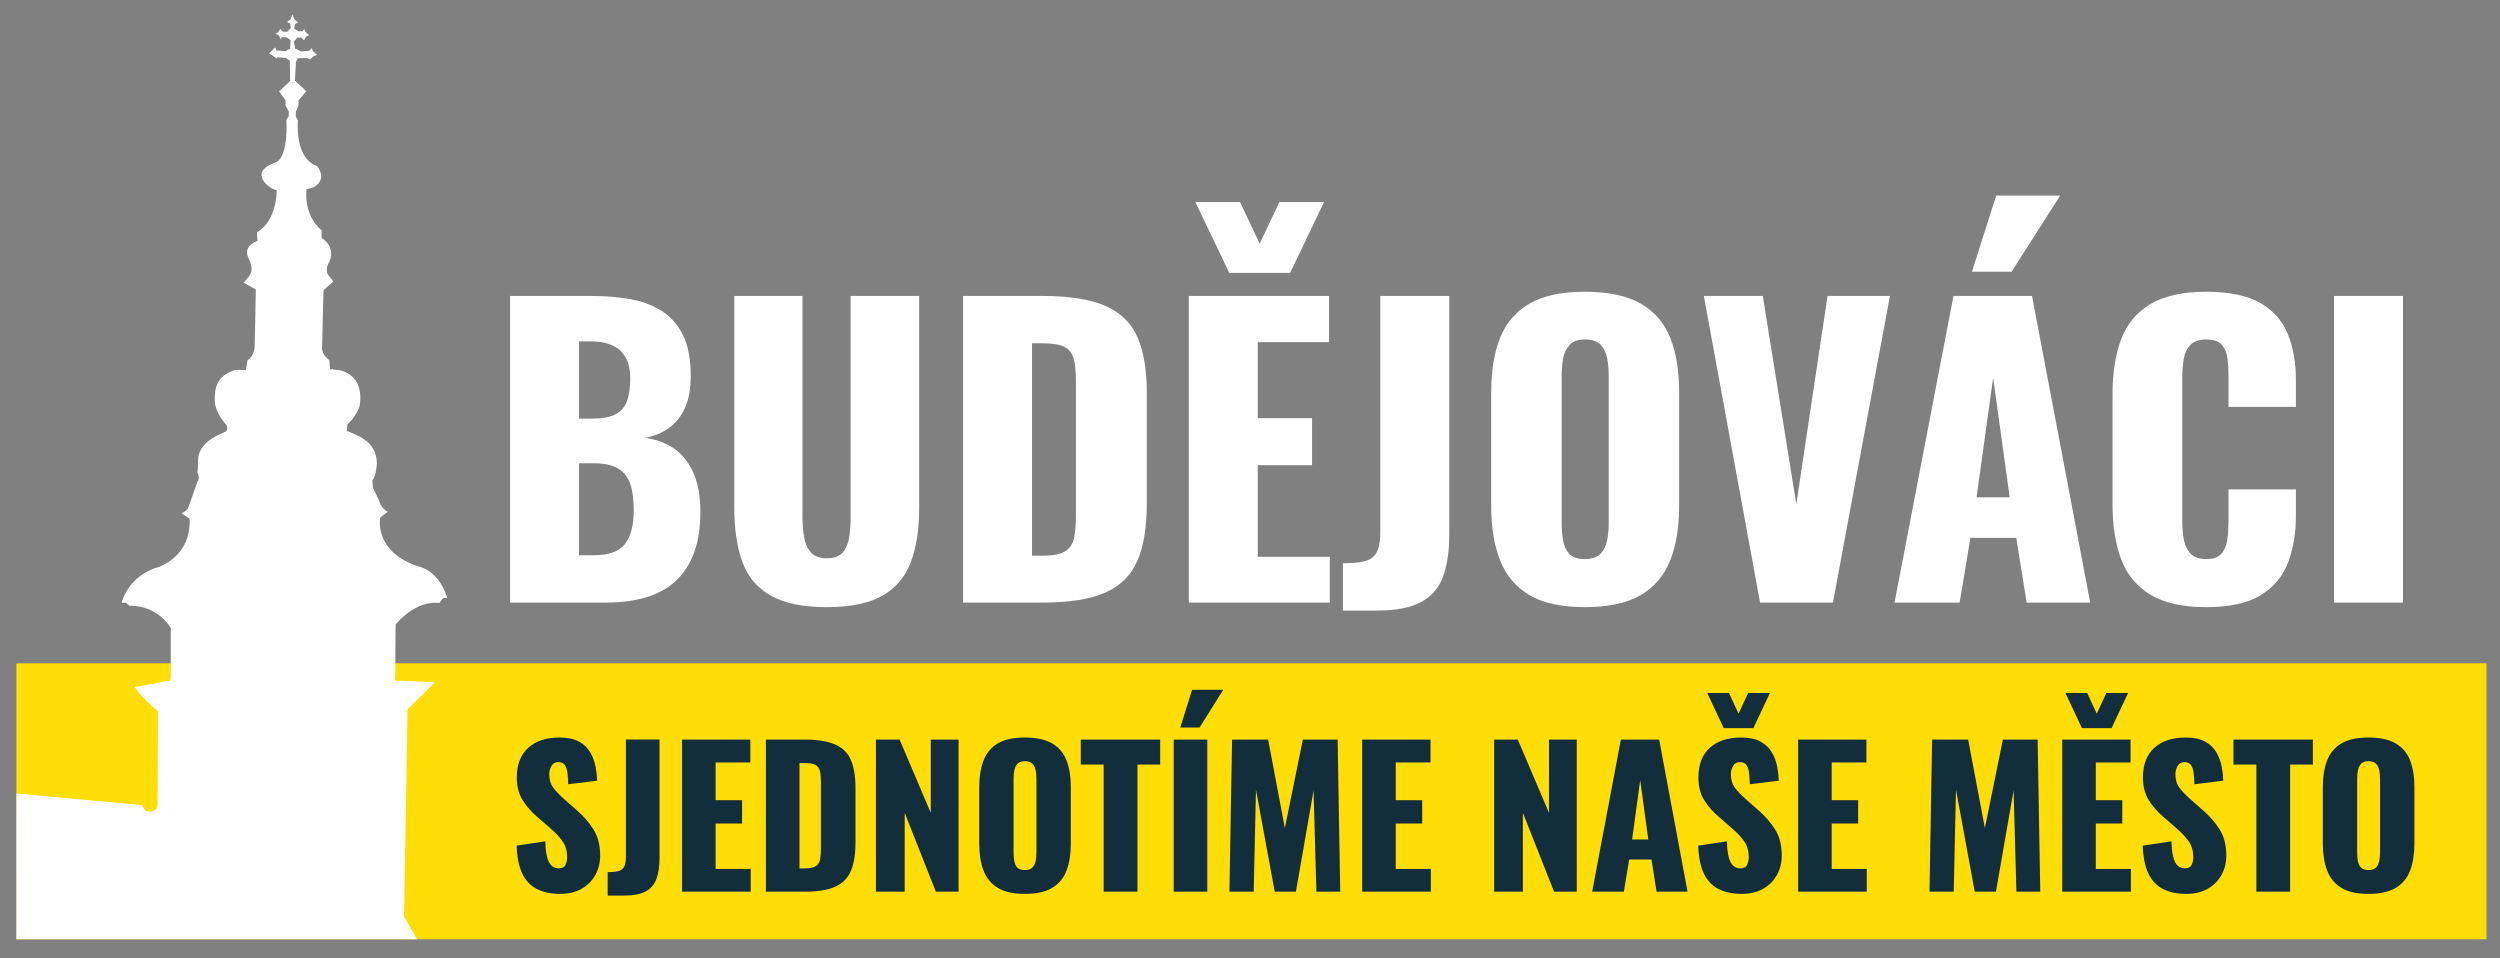 <?xml version="1.0" encoding="utf-8"?>
<!-- Generator: Adobe Illustrator 26.3.1, SVG Export Plug-In . SVG Version: 6.00 Build 0)  -->
<svg version="1.1" baseProfile="tiny" id="Layer_1" xmlns="http://www.w3.org/2000/svg" xmlns:xlink="http://www.w3.org/1999/xlink"
	 x="0px" y="0px" viewBox="0 0 841.89 322.62" overflow="visible" xml:space="preserve">
<rect x="0" y="0" width="841.89" height="322.62" fill="#808080" stroke="none"/>
<rect x="5.53" y="223.37" fill="#FFDD06" width="831.8" height="92.94"/>
<g>
	<path fill="#ffffff" d="M140.01,190.47c-14.39-5.36-11.94-16.22-11.94-16.22s2.38-1.76,2.51-1.9c-1.15-0.48-2.38-2.11-2.38-2.38
		c-0.34-1.08-2.65-5.83-2.65-5.83s-0.07-2.1-0.14-2.31c1.36-1.83,1.49-5.63,1.49-5.7c0-5.7-3.94-7.87-4-7.94
		c-1.77-1.56-6.11-3.05-6.11-3.05s0.24-2.08,0.16-2.13c3.1-2.91,4.11-6.09,4.12-6.15c0.34-1.77,0.27-3.12,0.27-3.19
		c-0.07-7.94-6.92-8.96-6.92-8.96l-3.26-0.41c0,0-0.27-2.92-0.27-2.99c-1.9-1.56-2.46-2.88-2.44-4.07
		c0.09-4.97,0.48-19.48,0.48-19.48l3.32-2.99c0,0-1.2-1.51-1.42-1.77c-1.42-1.56-0.44-3.88-0.41-3.93c3.4-5.86-2.13-8.96-2.13-8.96
		V77.6c-6.52-5.7-4.98-14.02-5.07-13.93c4.7-0.54,4.96-3.91,4.95-4.17c-0.06-1.75-1.1-3.48-1.52-3.63
		c-7.6-2.75-6.32-15.32-6.32-15.32l-0.72-1.31V37.7l0.91-2.26v-1.63l2.62-3.08l-3.84-3.61l-0.03,0.59h-1.56l-0.01-0.39l-3.72,3.43
		l2.18,3.07l-0.02,1.66l1.12,2.12l-0.04,1.62c0,0-1.05,1.41-0.77,1.27c0.55,12.86-3.39,14.11-3.39,14.11
		c-5.87,2.02-4.97,4.49-4.92,4.79c0.46,3.03,5.06,4.98,5.06,4.57c-0.27,11.27-6.65,14.25-6.65,14.25s0,2.85,0.27,2.85
		c-5.97,2.31-2.85,6.19-2.55,7.16c0.81,2.66,0.4,3.59-0.3,4.65c-0.41,0.62-1.9,2.31-1.9,2.31l4.07,2.31c0,0-0.33,19.2-0.41,19.68
		c-0.49,3.28-2.4,4.12-2.4,4.12l-0.54,3.35c0,0-3.8-0.18-3.71,0c-5.25,1.63-6.25,4.81-6.61,7.24c-0.11,0.72-0.16,2.44-0.16,2.77
		c0.02,4.53,3.96,8.45,3.78,8.27c1,1.36,0,2.17,0.18,2.26c-0.45,0.27-3.89,1.81-4.07,1.99c-5.79,3.17-5.52,7.69-5.52,7.69
		s0,4.34-0.27,4.07c1.09,2.26,0.09,3.26,0.09,3.26s-3.17,9.05-3.26,9.14c-0.54,0.72-2.08,1.54-2.08,1.54s2.71,1.72,2.71,1.9
		c0.45,12.76-10.13,15.83-9.95,16.01c-10.77,2.81-12.98,12.17-12.98,12.17h1.36c0,0,1.15,0.82,1.15,1.02
		c9.91-0.14,14.05,7.53,14.05,7.53v16.83c-0.07,1.42-1.77,1.08-1.77,1.08s-10.59,2.17-10.45,1.9c3.12,4.48,7.87,8.14,7.87,8.14
		s-0.01,31.66-0.15,31.66c-0.14,2.31-2.67,2.21-3.08,2.16c-2.05-0.28-1.33-2.08-2.24-2.16c-28.25-2.58-42.13-3.91-42.13-3.91
		l-0.02,49.09h134.92l-4.37-7.62l1.15-69.76l9.23-9.16c0,0-12.42-0.61-12.55-0.48c-1.36,0-0.81-0.88-0.81-0.88
		s0.07-18.12,0.14-18.12c7.6-8.75,14.66-7.19,14.66-7.19l1.36-1.7c0,0,1.43-0.07,1.36,0C147.48,191.15,140.15,190.68,140.01,190.47z
		"/>
	<polygon fill="#ffffff" points="99.27,27.71 99.31,27.13 99.68,20.86 100.29,19.57 103.41,19.57 104.36,20.05 105.38,19.09 
		106.81,18.42 105.45,17.33 104.97,16.24 104.09,17.13 101.38,17.33 99.34,16.31 99,13.94 100.16,12.65 101.38,12.65 102.39,13.53 
		103.07,12.31 104.16,11.83 102.87,10.75 102.46,9.73 101.92,10.54 100.49,10.54 99.07,9.6 99.34,8.1 100.43,7.56 99.21,6.61 
		98.46,4.84 97.78,6.61 96.69,7.36 97.71,7.97 97.92,9.39 96.76,10.68 95.27,10.68 94.39,9.73 93.71,10.82 92.76,11.36 93.98,11.97 
		94.52,13.26 95,12.51 96.56,12.58 97.85,13.53 97.71,16.38 96.22,17.19 93.03,16.99 92.7,15.98 92.35,16.24 90.65,18.01 
		93.3,19.71 93.3,19.3 96.22,19.5 97.58,20.45 97.71,27.32 97.71,27.71 	"/>
</g>
<g>
	<path fill="#ffffff" d="M171.77,202.93V99.66h27.37c4.5,0,8.76,0.34,12.78,1.02c4.02,0.68,7.59,1.98,10.7,3.89
		c3.11,1.91,5.56,4.63,7.33,8.16c1.77,3.53,2.66,8.18,2.66,13.96c0,4.17-0.63,7.67-1.88,10.52c-1.25,2.85-3.03,5.12-5.32,6.82
		c-2.29,1.7-5.04,2.85-8.24,3.44c4.06,0.51,7.48,1.81,10.25,3.89c2.77,2.08,4.86,4.87,6.29,8.35c1.43,3.49,2.14,7.69,2.14,12.62
		c0,5.35-0.71,9.97-2.14,13.83c-1.43,3.87-3.48,7.03-6.16,9.5c-2.68,2.47-5.99,4.29-9.92,5.48c-3.94,1.19-8.45,1.79-13.56,1.79
		H171.77z M194.99,140.96h4.54c3.55,0,6.23-0.53,8.04-1.59c1.82-1.06,3.05-2.61,3.7-4.65c0.65-2.04,0.97-4.5,0.97-7.39
		c0-2.72-0.5-4.99-1.49-6.82c-1-1.83-2.46-3.21-4.41-4.14c-1.95-0.93-4.39-1.4-7.33-1.4h-4.02V140.96z M194.99,186.99h4.93
		c5.1,0,8.63-1.28,10.57-3.83c1.95-2.55,2.92-6.29,2.92-11.22c0-3.91-0.43-7.01-1.3-9.31c-0.87-2.29-2.29-3.97-4.28-5.04
		c-1.99-1.06-4.67-1.59-8.04-1.59h-4.8V186.99z"/>
	<path fill="#ffffff" d="M278.4,204.46c-8.04,0-14.33-1.3-18.87-3.89c-4.54-2.59-7.72-6.38-9.53-11.35
		c-1.82-4.97-2.72-11.07-2.72-18.29V99.66h22.96v74.71c0,2.12,0.17,4.25,0.52,6.37c0.34,2.13,1.1,3.87,2.27,5.23
		c1.17,1.36,2.96,2.04,5.38,2.04c2.51,0,4.32-0.68,5.45-2.04c1.12-1.36,1.84-3.1,2.14-5.23c0.3-2.12,0.45-4.25,0.45-6.37V99.66
		h23.09v71.27c0,7.22-0.93,13.32-2.79,18.29c-1.86,4.97-5.04,8.76-9.53,11.35C292.71,203.16,286.44,204.46,278.4,204.46z"/>
	<path fill="#ffffff" d="M324.32,202.93V99.66h26.59c9.17,0,16.3,1.13,21.4,3.38c5.1,2.25,8.69,5.78,10.77,10.58
		c2.08,4.8,3.11,11.03,3.11,18.68v37.48c0,7.74-1.04,14.05-3.11,18.93c-2.08,4.89-5.64,8.48-10.7,10.77s-12.13,3.44-21.21,3.44
		H324.32z M347.54,187.12h3.63c3.54,0,6.1-0.51,7.65-1.53c1.56-1.02,2.53-2.55,2.92-4.59c0.39-2.04,0.58-4.59,0.58-7.65v-45.01
		c0-3.06-0.24-5.52-0.71-7.39c-0.48-1.87-1.49-3.23-3.05-4.08c-1.56-0.85-4.07-1.27-7.52-1.27h-3.5V187.12z"/>
	<path fill="#ffffff" d="M400.34,202.93V99.66h47.22v15.55h-24v25.63h18.29v15.81h-18.29v30.85h24.26v15.43H400.34z M413.96,91.88
		l-11.42-23.84h15.05l6.62,14.02l6.62-14.02h15.05l-11.42,23.84H413.96z"/>
	<path fill="#ffffff" d="M452.23,205.61v-15.94c2.33,0,4.32-0.13,5.97-0.38c1.64-0.26,2.94-0.74,3.89-1.47
		c0.95-0.72,1.64-1.79,2.08-3.19c0.43-1.4,0.65-3.21,0.65-5.42V99.66h23.22v80.58c0,5.61-0.71,10.31-2.14,14.09
		c-1.43,3.78-3.91,6.61-7.46,8.48c-3.55,1.87-8.52,2.81-14.92,2.81H452.23z"/>
	<path fill="#ffffff" d="M533.69,204.46c-7.87,0-14.1-1.36-18.68-4.08c-4.58-2.72-7.87-6.63-9.86-11.73
		c-1.99-5.1-2.98-11.18-2.98-18.23v-38.38c0-7.14,0.99-13.22,2.98-18.23c1.99-5.01,5.27-8.86,9.86-11.54
		c4.58-2.68,10.81-4.02,18.68-4.02c7.96,0,14.25,1.34,18.87,4.02c4.63,2.68,7.93,6.52,9.92,11.54c1.99,5.02,2.98,11.09,2.98,18.23
		v38.38c0,7.06-1,13.13-2.98,18.23c-1.99,5.1-5.3,9.01-9.92,11.73C547.94,203.1,541.65,204.46,533.69,204.46z M533.69,188.27
		c2.42,0,4.19-0.59,5.32-1.79c1.12-1.19,1.86-2.72,2.21-4.59c0.34-1.87,0.52-3.78,0.52-5.74v-49.72c0-2.04-0.17-3.97-0.52-5.8
		c-0.35-1.83-1.08-3.33-2.21-4.53c-1.12-1.19-2.9-1.79-5.32-1.79c-2.25,0-3.94,0.6-5.06,1.79c-1.12,1.19-1.86,2.7-2.21,4.53
		c-0.35,1.83-0.52,3.76-0.52,5.8v49.72c0,1.96,0.15,3.87,0.45,5.74c0.3,1.87,0.99,3.4,2.08,4.59
		C529.52,187.67,531.27,188.27,533.69,188.27z"/>
	<path fill="#ffffff" d="M592.71,202.93L573.78,99.66h19.85l11.29,70.12l10.51-70.12h21.02l-19.2,103.27H592.71z"/>
	<path fill="#ffffff" d="M637.99,202.93l19.85-103.27h26.46l19.59,103.27h-21.4l-3.5-21.8h-15.44l-3.63,21.8H637.99z M664.06,91.5
		l8.17-25.63h21.53L677.42,91.5H664.06z M665.62,167.48h11.16l-5.58-40.29L665.62,167.48z"/>
	<path fill="#ffffff" d="M742.93,204.46c-7.96,0-14.25-1.42-18.88-4.27c-4.63-2.85-7.89-6.84-9.79-11.98
		c-1.9-5.14-2.85-11.2-2.85-18.17v-37.23c0-7.14,0.95-13.28,2.85-18.42c1.9-5.14,5.17-9.12,9.79-11.92
		c4.63-2.8,10.92-4.21,18.88-4.21c7.78,0,13.86,1.26,18.23,3.76c4.37,2.51,7.46,6.01,9.28,10.52c1.82,4.51,2.72,9.69,2.72,15.55
		v8.92h-22.7v-10.33c0-2.04-0.11-3.99-0.32-5.86c-0.22-1.87-0.84-3.42-1.88-4.65c-1.04-1.23-2.81-1.85-5.32-1.85
		c-2.42,0-4.22,0.64-5.38,1.91c-1.17,1.27-1.9,2.87-2.21,4.78c-0.3,1.91-0.45,3.93-0.45,6.06v48.58c0,2.29,0.19,4.4,0.58,6.31
		c0.39,1.91,1.17,3.44,2.33,4.59c1.17,1.15,2.87,1.72,5.12,1.72c2.42,0,4.15-0.62,5.19-1.85c1.04-1.23,1.69-2.83,1.95-4.78
		c0.26-1.95,0.39-3.95,0.39-5.99v-10.84h22.7v8.92c0,5.86-0.89,11.11-2.66,15.75c-1.77,4.63-4.84,8.29-9.21,10.96
		C756.92,203.12,750.8,204.46,742.93,204.46z"/>
	<path fill="#ffffff" d="M786,202.93V99.66h23.22v103.27H786z"/>
</g>
<g>
	<path fill="#122E3D" d="M188.71,301.02c-3.2,0-5.88-0.57-8.03-1.71c-2.15-1.14-3.77-2.9-4.87-5.28c-1.1-2.38-1.71-5.47-1.83-9.26
		l9.67-1.45c0.04,2.19,0.24,3.96,0.6,5.31c0.36,1.35,0.86,2.32,1.52,2.91c0.65,0.59,1.44,0.88,2.37,0.88c1.18,0,1.95-0.4,2.31-1.2
		c0.36-0.8,0.54-1.64,0.54-2.53c0-2.11-0.51-3.89-1.52-5.34c-1.01-1.45-2.38-2.92-4.11-4.39l-4.43-3.86
		c-1.94-1.64-3.57-3.51-4.9-5.59s-1.99-4.67-1.99-7.74c0-4.34,1.29-7.66,3.86-9.96c2.57-2.3,6.07-3.45,10.49-3.45
		c2.74,0,4.94,0.46,6.61,1.39c1.66,0.93,2.93,2.14,3.79,3.64c0.86,1.5,1.45,3.08,1.77,4.74c0.32,1.67,0.49,3.26,0.54,4.77l-9.74,1.2
		c-0.04-1.52-0.14-2.83-0.28-3.95c-0.15-1.12-0.45-1.98-0.92-2.59c-0.46-0.61-1.18-0.92-2.15-0.92c-1.05,0-1.82,0.44-2.31,1.33
		c-0.49,0.89-0.73,1.77-0.73,2.66c0,1.9,0.45,3.45,1.36,4.65c0.91,1.2,2.1,2.46,3.57,3.76l4.24,3.73c2.23,1.9,4.12,4.05,5.66,6.45
		c1.54,2.4,2.31,5.37,2.31,8.91c0,2.4-0.55,4.58-1.64,6.54c-1.1,1.96-2.65,3.51-4.65,4.65
		C193.82,300.45,191.45,301.02,188.71,301.02z"/>
	<path fill="#122E3D" d="M204.64,301.59v-7.9c1.14,0,2.11-0.06,2.91-0.19c0.8-0.13,1.43-0.37,1.9-0.73c0.46-0.36,0.8-0.89,1.01-1.58
		c0.21-0.7,0.32-1.59,0.32-2.69v-39.45h11.32v39.96c0,2.78-0.35,5.11-1.04,6.99c-0.7,1.88-1.91,3.28-3.64,4.2
		c-1.73,0.93-4.15,1.39-7.27,1.39H204.64z"/>
	<path fill="#122E3D" d="M229.68,300.27v-51.21h23.01v7.71h-11.7v12.71h8.91v7.84h-8.91v15.3h11.82v7.65H229.68z"/>
	<path fill="#122E3D" d="M257.93,300.27v-51.21h12.96c4.47,0,7.94,0.56,10.43,1.68c2.49,1.12,4.24,2.87,5.25,5.25
		c1.01,2.38,1.52,5.47,1.52,9.26v18.59c0,3.84-0.51,6.96-1.52,9.39c-1.01,2.42-2.75,4.2-5.22,5.34c-2.47,1.14-5.91,1.71-10.34,1.71
		H257.93z M269.25,292.43h1.77c1.73,0,2.97-0.25,3.73-0.76s1.23-1.26,1.42-2.28c0.19-1.01,0.28-2.28,0.28-3.79v-22.32
		c0-1.52-0.12-2.74-0.35-3.67c-0.23-0.93-0.73-1.6-1.49-2.02c-0.76-0.42-1.98-0.63-3.67-0.63h-1.71V292.43z"/>
	<path fill="#122E3D" d="M294.98,300.27v-51.21h7.97l10.49,24.66v-24.66h9.36v51.21h-7.65l-10.49-26.55v26.55H294.98z"/>
	<path fill="#122E3D" d="M345.12,301.02c-3.84,0-6.87-0.67-9.1-2.02c-2.23-1.35-3.84-3.29-4.8-5.82c-0.97-2.53-1.45-5.54-1.45-9.04
		v-19.03c0-3.54,0.48-6.55,1.45-9.04c0.97-2.49,2.57-4.39,4.8-5.72c2.23-1.33,5.27-1.99,9.1-1.99c3.88,0,6.94,0.66,9.2,1.99
		c2.25,1.33,3.87,3.24,4.84,5.72c0.97,2.49,1.45,5.5,1.45,9.04v19.03c0,3.5-0.49,6.51-1.45,9.04c-0.97,2.53-2.58,4.47-4.84,5.82
		C352.06,300.35,348.99,301.02,345.12,301.02z M345.12,293c1.18,0,2.04-0.29,2.59-0.88c0.55-0.59,0.91-1.35,1.07-2.28
		c0.17-0.93,0.25-1.88,0.25-2.84v-24.66c0-1.01-0.08-1.97-0.25-2.88c-0.17-0.91-0.53-1.65-1.07-2.25c-0.55-0.59-1.41-0.88-2.59-0.88
		c-1.1,0-1.92,0.3-2.47,0.88c-0.55,0.59-0.91,1.34-1.07,2.25c-0.17,0.91-0.25,1.86-0.25,2.88v24.66c0,0.97,0.07,1.92,0.22,2.84
		c0.15,0.93,0.48,1.69,1.01,2.28C343.08,292.7,343.93,293,345.12,293z"/>
	<path fill="#122E3D" d="M371.67,300.27v-42.8h-7.71v-8.41h26.74v8.41h-7.65v42.8H371.67z"/>
	<path fill="#122E3D" d="M395.25,300.27v-51.21h11.32v51.21H395.25z M397.46,245.01l3.98-12.71h10.49l-7.97,12.71H397.46z"/>
	<path fill="#122E3D" d="M414.02,300.27l0.89-51.21h12.14l5.63,29.78l6.07-29.78h11.7l0.88,51.21h-8.03l-0.95-34.08l-5.94,34.08
		h-7.14l-6.32-34.33l-0.76,34.33H414.02z"/>
	<path fill="#122E3D" d="M458.72,300.27v-51.21h23.01v7.71h-11.7v12.71h8.91v7.84h-8.91v15.3h11.82v7.65H458.72z"/>
	<path fill="#122E3D" d="M503.16,300.27v-51.21h7.97l10.5,24.66v-24.66h9.36v51.21h-7.65l-10.5-26.55v26.55H503.16z"/>
	<path fill="#122E3D" d="M536.17,300.27l9.67-51.21h12.9l9.55,51.21h-10.43l-1.71-10.81h-7.52l-1.77,10.81H536.17z M549.63,282.69
		h5.44l-2.72-19.98L549.63,282.69z"/>
	<path fill="#122E3D" d="M586.62,301.02c-3.2,0-5.88-0.57-8.03-1.71s-3.77-2.9-4.87-5.28c-1.1-2.38-1.71-5.47-1.83-9.26l9.67-1.45
		c0.04,2.19,0.24,3.96,0.6,5.31c0.36,1.35,0.86,2.32,1.52,2.91c0.65,0.59,1.44,0.88,2.37,0.88c1.18,0,1.95-0.4,2.31-1.2
		c0.36-0.8,0.54-1.64,0.54-2.53c0-2.11-0.51-3.89-1.52-5.34s-2.38-2.92-4.11-4.39l-4.43-3.86c-1.94-1.64-3.57-3.51-4.9-5.59
		c-1.33-2.09-1.99-4.67-1.99-7.74c0-4.34,1.29-7.66,3.86-9.96c2.57-2.3,6.07-3.45,10.49-3.45c2.74,0,4.94,0.46,6.61,1.39
		c1.67,0.93,2.93,2.14,3.79,3.64c0.86,1.5,1.45,3.08,1.77,4.74c0.32,1.67,0.5,3.26,0.54,4.77l-9.74,1.2
		c-0.04-1.52-0.14-2.83-0.28-3.95c-0.15-1.12-0.45-1.98-0.92-2.59c-0.46-0.61-1.18-0.92-2.15-0.92c-1.05,0-1.82,0.44-2.31,1.33
		c-0.49,0.89-0.73,1.77-0.73,2.66c0,1.9,0.45,3.45,1.36,4.65c0.91,1.2,2.1,2.46,3.57,3.76l4.24,3.73c2.23,1.9,4.12,4.05,5.66,6.45
		s2.31,5.37,2.31,8.91c0,2.4-0.55,4.58-1.64,6.54c-1.1,1.96-2.65,3.51-4.65,4.65C591.73,300.45,589.35,301.02,586.62,301.02z
		 M580.48,245.2l-5.56-11.82h7.33l3.22,6.95l3.22-6.95h7.33l-5.56,11.82H580.48z"/>
	<path fill="#122E3D" d="M605.52,300.27v-51.21h23.01v7.71h-11.7v12.71h8.91v7.84h-8.91v15.3h11.82v7.65H605.52z"/>
	<path fill="#122E3D" d="M649.77,300.27l0.88-51.21h12.14l5.63,29.78l6.07-29.78h11.7l0.88,51.21h-8.03l-0.95-34.08l-5.94,34.08
		h-7.14l-6.32-34.33l-0.76,34.33H649.77z"/>
	<path fill="#122E3D" d="M694.47,300.27v-51.21h23.01v7.71h-11.7v12.71h8.91v7.84h-8.91v15.3h11.82v7.65H694.47z M701.11,245.2
		l-5.56-11.82h7.33l3.22,6.95l3.22-6.95h7.33l-5.56,11.82H701.11z"/>
	<path fill="#122E3D" d="M736.32,301.02c-3.2,0-5.88-0.57-8.03-1.71s-3.77-2.9-4.87-5.28c-1.1-2.38-1.71-5.47-1.83-9.26l9.67-1.45
		c0.04,2.19,0.24,3.96,0.6,5.31c0.36,1.35,0.86,2.32,1.52,2.91c0.65,0.59,1.44,0.88,2.37,0.88c1.18,0,1.95-0.4,2.31-1.2
		c0.36-0.8,0.54-1.64,0.54-2.53c0-2.11-0.51-3.89-1.52-5.34s-2.38-2.92-4.11-4.39l-4.43-3.86c-1.94-1.64-3.57-3.51-4.9-5.59
		c-1.33-2.09-1.99-4.67-1.99-7.74c0-4.34,1.29-7.66,3.86-9.96c2.57-2.3,6.07-3.45,10.49-3.45c2.74,0,4.94,0.46,6.61,1.39
		c1.67,0.93,2.93,2.14,3.79,3.64c0.86,1.5,1.45,3.08,1.77,4.74c0.32,1.67,0.5,3.26,0.54,4.77l-9.74,1.2
		c-0.04-1.52-0.14-2.83-0.28-3.95c-0.15-1.12-0.45-1.98-0.92-2.59c-0.46-0.61-1.18-0.92-2.15-0.92c-1.05,0-1.82,0.44-2.31,1.33
		c-0.49,0.89-0.73,1.77-0.73,2.66c0,1.9,0.45,3.45,1.36,4.65c0.91,1.2,2.1,2.46,3.57,3.76l4.24,3.73c2.23,1.9,4.12,4.05,5.66,6.45
		s2.31,5.37,2.31,8.91c0,2.4-0.55,4.58-1.64,6.54c-1.1,1.96-2.65,3.51-4.65,4.65C741.43,300.45,739.06,301.02,736.32,301.02z"/>
	<path fill="#122E3D" d="M759.84,300.27v-42.8h-7.71v-8.41h26.74v8.41h-7.65v42.8H759.84z"/>
	<path fill="#122E3D" d="M797.58,301.02c-3.83,0-6.87-0.67-9.1-2.02c-2.23-1.35-3.84-3.29-4.8-5.82c-0.97-2.53-1.45-5.54-1.45-9.04
		v-19.03c0-3.54,0.48-6.55,1.45-9.04c0.97-2.49,2.57-4.39,4.8-5.72c2.23-1.33,5.27-1.99,9.1-1.99c3.88,0,6.94,0.66,9.2,1.99
		c2.25,1.33,3.87,3.24,4.84,5.72c0.97,2.49,1.45,5.5,1.45,9.04v19.03c0,3.5-0.48,6.51-1.45,9.04c-0.97,2.53-2.58,4.47-4.84,5.82
		C804.52,300.35,801.46,301.02,797.58,301.02z M797.58,293c1.18,0,2.04-0.29,2.59-0.88c0.55-0.59,0.91-1.35,1.07-2.28
		c0.17-0.93,0.25-1.88,0.25-2.84v-24.66c0-1.01-0.08-1.97-0.25-2.88c-0.17-0.91-0.53-1.65-1.07-2.25c-0.55-0.59-1.41-0.88-2.59-0.88
		c-1.1,0-1.92,0.3-2.46,0.88c-0.55,0.59-0.91,1.34-1.08,2.25c-0.17,0.91-0.25,1.86-0.25,2.88v24.66c0,0.97,0.07,1.92,0.22,2.84
		c0.15,0.93,0.48,1.69,1.01,2.28C795.55,292.7,796.4,293,797.58,293z"/>
</g>
</svg>
